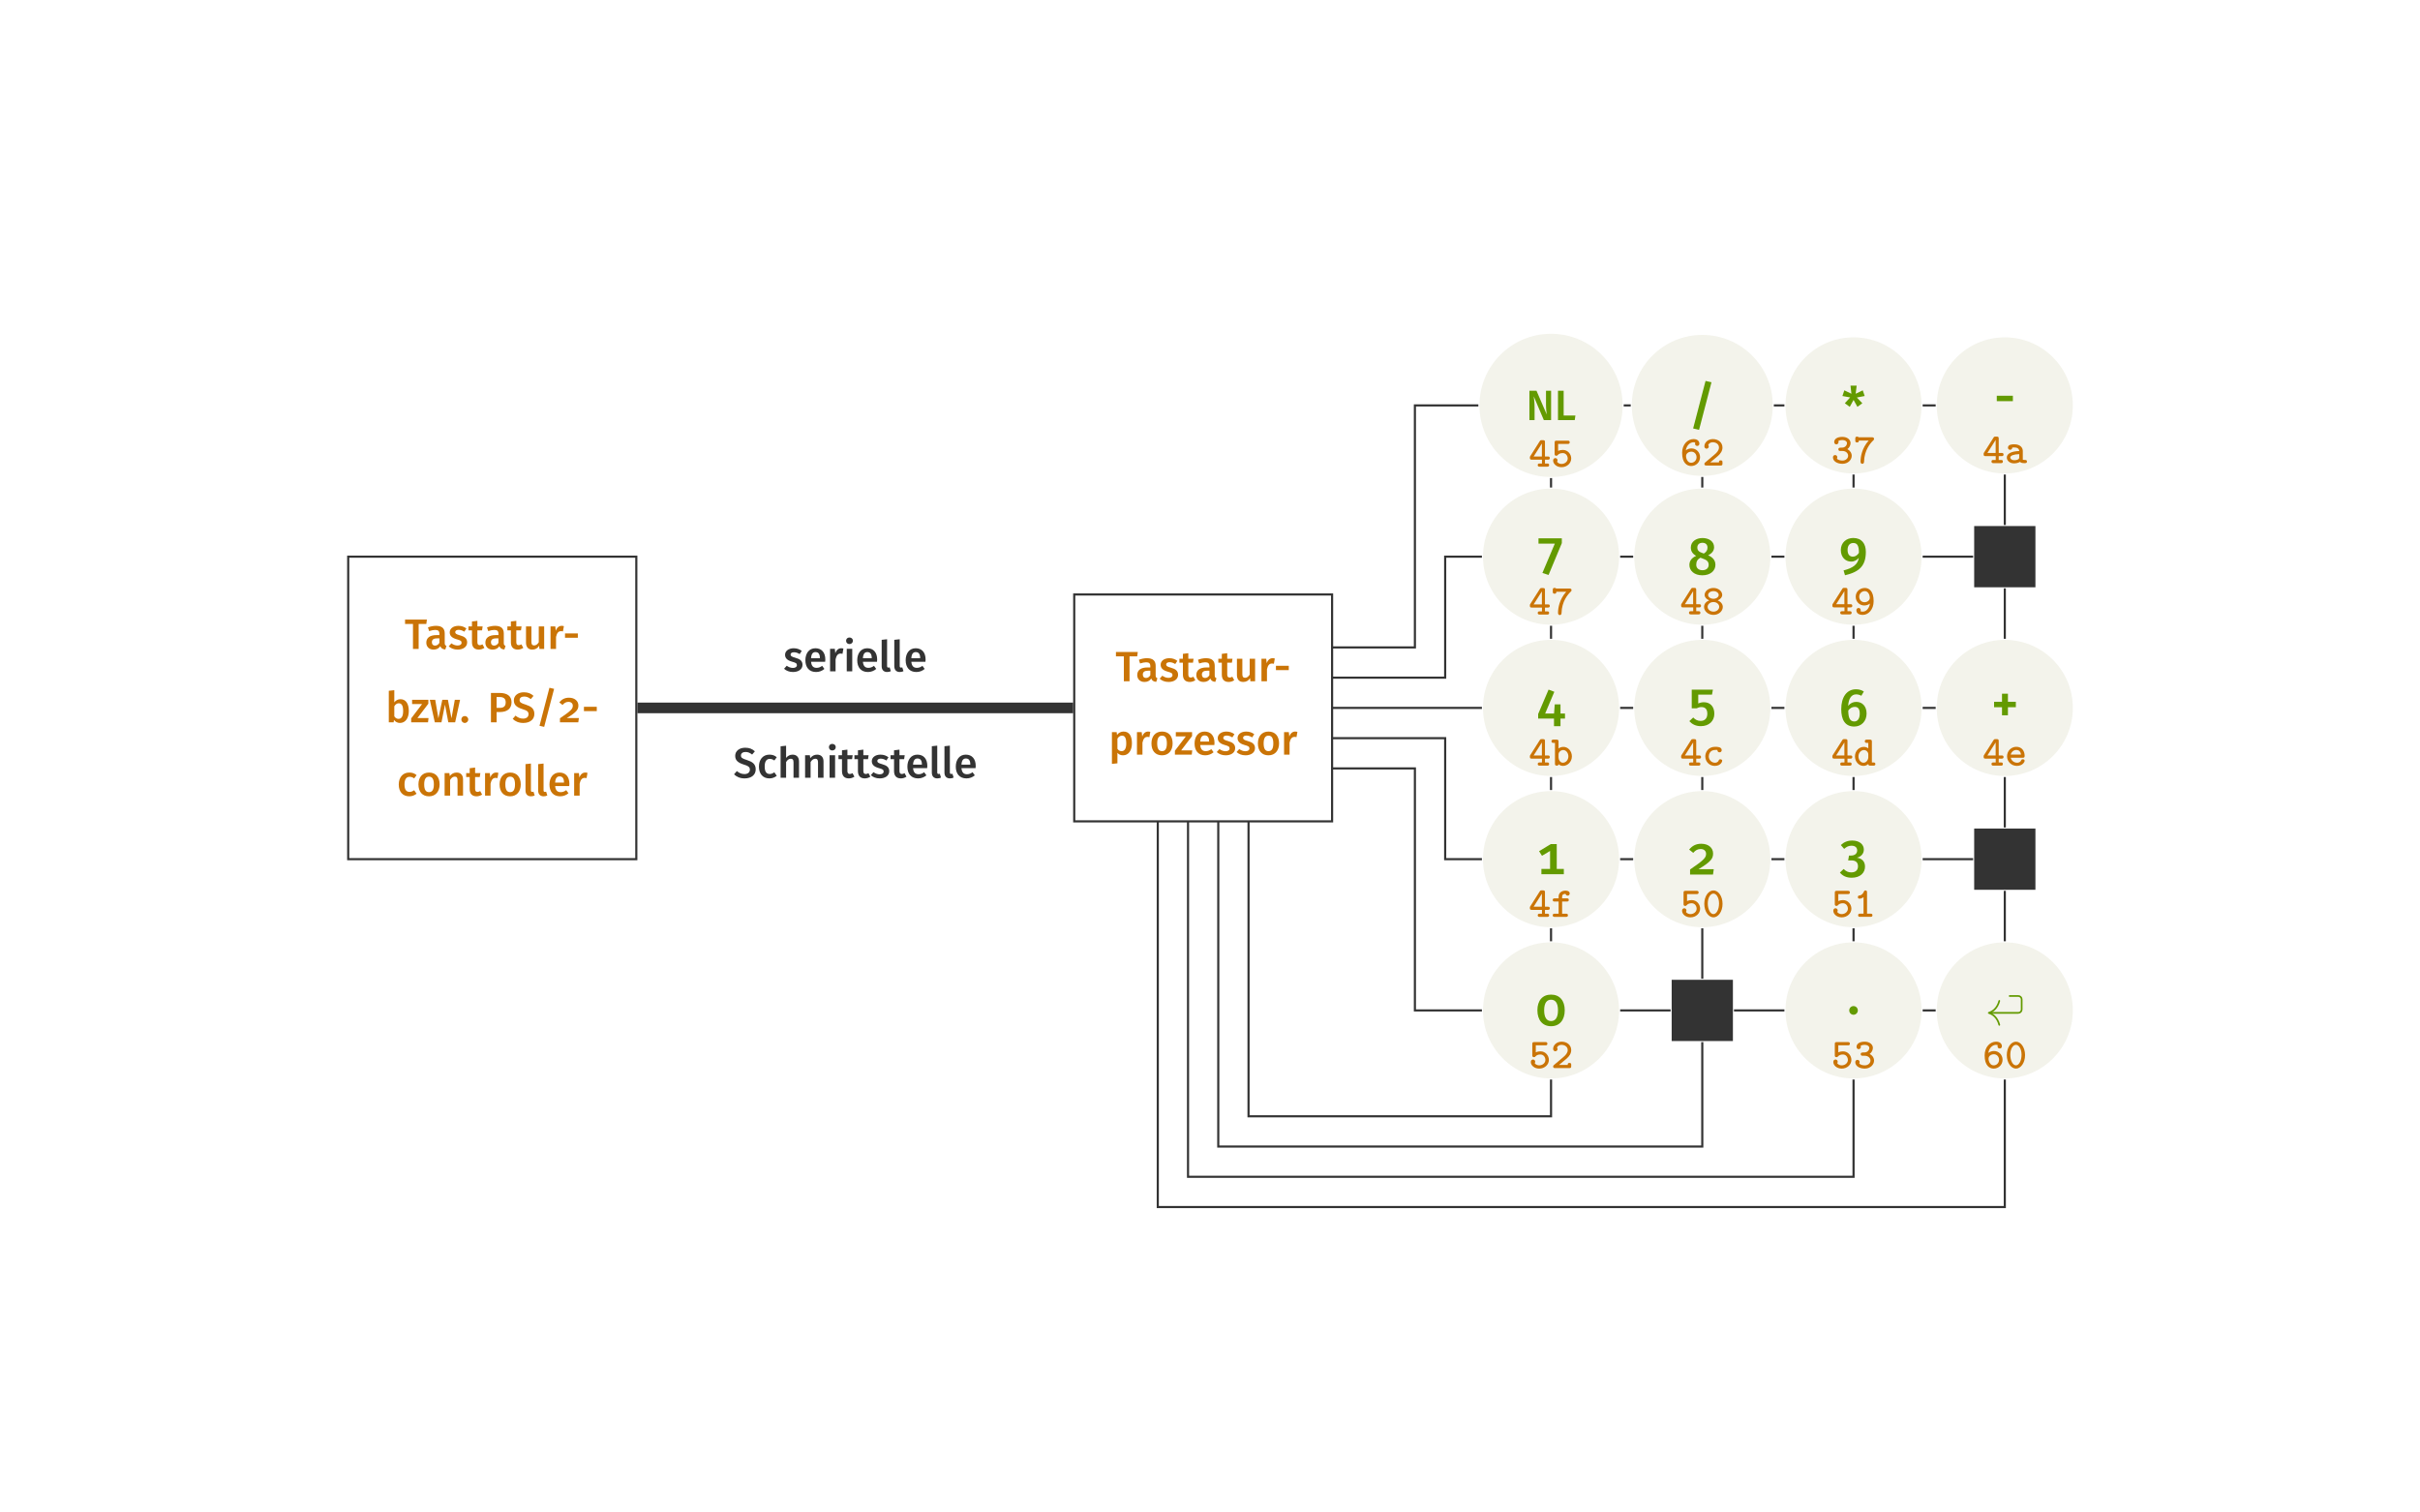 <?xml version="1.0" encoding="UTF-8"?>
<svg xmlns="http://www.w3.org/2000/svg" xmlns:xlink="http://www.w3.org/1999/xlink" width="453.54" height="283.46" viewBox="0 0 453.54 283.46">
<rect x="0" y="0" width="453.54" height="283.46" fill="#808080" stroke="none"/>
<defs>
<g>
<g id="glyph-0-0">
<path d="M 4.703 -5.5 L 3.75 -5.5 L 3.75 -2.922 C 3.75 -2.141 3.844 -1.344 3.891 -1.047 L 1.969 -5.5 L 0.641 -5.5 L 0.641 0 L 1.609 0 L 1.609 -2.25 C 1.609 -3.266 1.516 -3.969 1.453 -4.453 L 3.344 0 L 4.703 0 Z M 4.703 -5.5 "/>
</g>
<g id="glyph-0-1">
<path d="M 1.703 -5.5 L 0.641 -5.5 L 0.641 0 L 3.781 0 L 3.906 -0.859 L 1.703 -0.859 Z M 1.703 -5.5 "/>
</g>
<g id="glyph-0-2">
<path d="M 4.188 -5.5 L 0.094 -5.5 L 0.094 -4.672 L 1.578 -4.672 L 1.578 0 L 2.641 0 L 2.641 -4.672 L 4.078 -4.672 Z M 4.188 -5.5 "/>
</g>
<g id="glyph-0-3">
<path d="M 3.703 -1.109 L 3.703 -2.891 C 3.703 -3.812 3.219 -4.328 2.078 -4.328 C 1.609 -4.328 1.078 -4.234 0.562 -4.031 L 0.781 -3.344 C 1.219 -3.484 1.625 -3.562 1.906 -3.562 C 2.453 -3.562 2.703 -3.375 2.703 -2.828 L 2.703 -2.594 L 2.172 -2.594 C 0.938 -2.594 0.25 -2.094 0.25 -1.172 C 0.25 -0.422 0.766 0.125 1.609 0.125 C 2.125 0.125 2.578 -0.062 2.875 -0.516 C 3.031 -0.094 3.344 0.062 3.812 0.109 L 4.031 -0.578 C 3.812 -0.656 3.703 -0.766 3.703 -1.109 Z M 1.891 -0.625 C 1.5 -0.625 1.297 -0.859 1.297 -1.266 C 1.297 -1.75 1.625 -1.984 2.281 -1.984 L 2.703 -1.984 L 2.703 -1.141 C 2.516 -0.812 2.234 -0.625 1.891 -0.625 Z M 1.891 -0.625 "/>
</g>
<g id="glyph-0-4">
<path d="M 1.938 -4.328 C 0.969 -4.328 0.312 -3.812 0.312 -3.109 C 0.312 -2.484 0.703 -2.078 1.562 -1.828 C 2.359 -1.609 2.531 -1.5 2.531 -1.141 C 2.531 -0.828 2.234 -0.641 1.781 -0.641 C 1.344 -0.641 0.953 -0.812 0.625 -1.047 L 0.125 -0.484 C 0.516 -0.125 1.078 0.125 1.797 0.125 C 2.766 0.125 3.578 -0.344 3.578 -1.219 C 3.578 -1.969 3.094 -2.312 2.234 -2.547 C 1.516 -2.75 1.344 -2.875 1.344 -3.156 C 1.344 -3.406 1.578 -3.578 1.984 -3.578 C 2.359 -3.578 2.688 -3.453 3.047 -3.234 L 3.438 -3.828 C 3.047 -4.141 2.547 -4.328 1.938 -4.328 Z M 1.938 -4.328 "/>
</g>
<g id="glyph-0-5">
<path d="M 2.672 -0.859 C 2.484 -0.75 2.328 -0.703 2.172 -0.703 C 1.859 -0.703 1.719 -0.875 1.719 -1.281 L 1.719 -3.484 L 2.594 -3.484 L 2.703 -4.219 L 1.719 -4.219 L 1.719 -5.266 L 0.703 -5.141 L 0.703 -4.219 L 0.047 -4.219 L 0.047 -3.484 L 0.703 -3.484 L 0.703 -1.266 C 0.703 -0.359 1.141 0.109 1.969 0.125 C 2.344 0.125 2.719 0.016 3.031 -0.203 Z M 2.672 -0.859 "/>
</g>
<g id="glyph-0-6">
<path d="M 3.953 -4.219 L 2.938 -4.219 L 2.938 -1.25 C 2.719 -0.891 2.438 -0.656 2.078 -0.656 C 1.734 -0.656 1.562 -0.828 1.562 -1.312 L 1.562 -4.219 L 0.547 -4.219 L 0.547 -1.188 C 0.547 -0.375 0.953 0.125 1.719 0.125 C 2.297 0.125 2.703 -0.109 3.016 -0.594 L 3.062 0 L 3.953 0 Z M 3.953 -4.219 "/>
</g>
<g id="glyph-0-7">
<path d="M 2.672 -4.328 C 2.188 -4.328 1.781 -4 1.578 -3.391 L 1.484 -4.219 L 0.594 -4.219 L 0.594 0 L 1.625 0 L 1.625 -2.25 C 1.781 -2.953 2.047 -3.328 2.547 -3.328 C 2.703 -3.328 2.797 -3.312 2.922 -3.281 L 3.094 -4.266 C 2.969 -4.312 2.828 -4.328 2.672 -4.328 Z M 2.672 -4.328 "/>
</g>
<g id="glyph-0-8">
<path d="M 0.422 -2.094 L 2.828 -2.094 L 2.828 -2.906 L 0.422 -2.906 Z M 0.422 -2.094 "/>
</g>
<g id="glyph-0-9">
<path d="M 2.781 -4.328 C 2.328 -4.328 1.875 -4.141 1.547 -3.703 L 1.484 -4.219 L 0.594 -4.219 L 0.594 1.734 L 1.625 1.625 L 1.625 -0.344 C 1.875 -0.031 2.25 0.125 2.672 0.125 C 3.75 0.125 4.344 -0.828 4.344 -2.125 C 4.344 -3.469 3.875 -4.328 2.781 -4.328 Z M 2.391 -0.656 C 2.078 -0.656 1.812 -0.812 1.625 -1.094 L 1.625 -3 C 1.812 -3.328 2.125 -3.562 2.484 -3.562 C 2.984 -3.562 3.281 -3.172 3.281 -2.109 C 3.281 -1.094 2.953 -0.656 2.391 -0.656 Z M 2.391 -0.656 "/>
</g>
<g id="glyph-0-10">
<path d="M 2.328 -4.328 C 1.078 -4.328 0.344 -3.438 0.344 -2.109 C 0.344 -0.719 1.078 0.125 2.328 0.125 C 3.562 0.125 4.312 -0.781 4.312 -2.109 C 4.312 -3.484 3.578 -4.328 2.328 -4.328 Z M 2.328 -3.562 C 2.922 -3.562 3.234 -3.109 3.234 -2.109 C 3.234 -1.109 2.922 -0.656 2.328 -0.656 C 1.734 -0.656 1.422 -1.094 1.422 -2.109 C 1.422 -3.109 1.734 -3.562 2.328 -3.562 Z M 2.328 -3.562 "/>
</g>
<g id="glyph-0-11">
<path d="M 3.359 -4.219 L 0.312 -4.219 L 0.312 -3.422 L 2.188 -3.422 L 0.141 -0.734 L 0.141 0 L 3.297 0 L 3.391 -0.797 L 1.312 -0.797 L 3.359 -3.484 Z M 3.359 -4.219 "/>
</g>
<g id="glyph-0-12">
<path d="M 4.078 -2.203 C 4.078 -3.531 3.391 -4.328 2.219 -4.328 C 1.016 -4.328 0.344 -3.359 0.344 -2.078 C 0.344 -0.75 1.047 0.125 2.344 0.125 C 2.984 0.125 3.5 -0.109 3.906 -0.453 L 3.484 -1.031 C 3.125 -0.766 2.812 -0.656 2.438 -0.656 C 1.875 -0.656 1.484 -0.938 1.406 -1.797 L 4.047 -1.797 C 4.062 -1.906 4.078 -2.078 4.078 -2.203 Z M 3.062 -2.453 L 1.406 -2.453 C 1.453 -3.297 1.766 -3.609 2.234 -3.609 C 2.812 -3.609 3.062 -3.203 3.062 -2.5 Z M 3.062 -2.453 "/>
</g>
<g id="glyph-0-13">
<path d="M 2.781 -4.328 C 2.297 -4.328 1.891 -4.109 1.625 -3.734 L 1.625 -6.016 L 0.594 -5.906 L 0.594 0 L 1.5 0 L 1.562 -0.438 C 1.828 -0.094 2.219 0.125 2.672 0.125 C 3.719 0.125 4.344 -0.797 4.344 -2.109 C 4.344 -3.516 3.766 -4.328 2.781 -4.328 Z M 2.406 -0.641 C 2.078 -0.641 1.797 -0.828 1.625 -1.125 L 1.625 -3 C 1.812 -3.328 2.094 -3.562 2.453 -3.562 C 2.938 -3.562 3.281 -3.234 3.281 -2.109 C 3.281 -1.047 2.922 -0.641 2.406 -0.641 Z M 2.406 -0.641 "/>
</g>
<g id="glyph-0-14">
<path d="M 5.766 -4.219 L 4.781 -4.219 L 4.156 -0.75 L 3.484 -4.219 L 2.438 -4.219 L 1.703 -0.75 L 1.109 -4.219 L 0.094 -4.219 L 1.031 0 L 2.281 0 L 2.938 -3.312 L 3.562 0 L 4.844 0 Z M 5.766 -4.219 "/>
</g>
<g id="glyph-0-15">
<path d="M 0.953 -1.172 C 0.594 -1.172 0.312 -0.891 0.312 -0.531 C 0.312 -0.172 0.594 0.125 0.953 0.125 C 1.312 0.125 1.609 -0.172 1.609 -0.531 C 1.609 -0.891 1.312 -1.172 0.953 -1.172 Z M 0.953 -1.172 "/>
</g>
<g id="glyph-0-16">
<path d="M 2.266 -5.5 L 0.641 -5.5 L 0.641 0 L 1.703 0 L 1.703 -1.922 L 2.344 -1.922 C 3.578 -1.922 4.5 -2.484 4.5 -3.75 C 4.5 -4.938 3.656 -5.5 2.266 -5.5 Z M 2.266 -2.703 L 1.703 -2.703 L 1.703 -4.734 L 2.266 -4.734 C 2.984 -4.734 3.406 -4.453 3.406 -3.75 C 3.406 -2.953 2.969 -2.703 2.266 -2.703 Z M 2.266 -2.703 "/>
</g>
<g id="glyph-0-17">
<path d="M 2.234 -5.625 C 1.141 -5.625 0.359 -5.016 0.359 -4.109 C 0.359 -3.266 0.859 -2.812 2.016 -2.453 C 2.875 -2.188 3.109 -1.969 3.109 -1.516 C 3.109 -0.984 2.688 -0.688 2.094 -0.688 C 1.516 -0.688 1.078 -0.906 0.672 -1.25 L 0.141 -0.641 C 0.594 -0.188 1.25 0.125 2.125 0.125 C 3.438 0.125 4.203 -0.578 4.203 -1.562 C 4.203 -2.609 3.531 -3 2.578 -3.312 C 1.656 -3.594 1.438 -3.766 1.438 -4.172 C 1.438 -4.594 1.797 -4.828 2.297 -4.828 C 2.75 -4.828 3.125 -4.672 3.531 -4.344 L 4.047 -4.953 C 3.562 -5.391 3.031 -5.625 2.234 -5.625 Z M 2.234 -5.625 "/>
</g>
<g id="glyph-0-18">
<path d="M 2.562 -6.469 L 0.703 0.656 L 1.578 0.859 L 3.438 -6.266 Z M 2.562 -6.469 "/>
</g>
<g id="glyph-0-19">
<path d="M 2.078 -4.609 C 1.297 -4.609 0.719 -4.297 0.266 -3.734 L 0.875 -3.25 C 1.234 -3.656 1.562 -3.828 1.984 -3.828 C 2.484 -3.828 2.797 -3.531 2.797 -3.109 C 2.797 -2.531 2.531 -2.203 0.391 -0.75 L 0.391 0 L 3.828 0 L 3.938 -0.797 L 1.672 -0.797 C 3.594 -1.938 3.844 -2.438 3.844 -3.156 C 3.844 -3.969 3.172 -4.609 2.078 -4.609 Z M 2.078 -4.609 "/>
</g>
<g id="glyph-0-20">
<path d="M 2.312 -4.328 C 1.094 -4.328 0.344 -3.422 0.344 -2.078 C 0.344 -0.719 1.094 0.125 2.312 0.125 C 2.859 0.125 3.297 -0.062 3.688 -0.359 L 3.234 -1.016 C 2.922 -0.812 2.688 -0.703 2.375 -0.703 C 1.797 -0.703 1.422 -1.062 1.422 -2.094 C 1.422 -3.094 1.781 -3.531 2.375 -3.531 C 2.688 -3.531 2.953 -3.438 3.234 -3.234 L 3.688 -3.844 C 3.281 -4.188 2.859 -4.328 2.312 -4.328 Z M 2.312 -4.328 "/>
</g>
<g id="glyph-0-21">
<path d="M 2.844 -4.328 C 2.312 -4.328 1.891 -4.094 1.562 -3.672 L 1.484 -4.219 L 0.594 -4.219 L 0.594 0 L 1.625 0 L 1.625 -2.938 C 1.859 -3.328 2.141 -3.562 2.5 -3.562 C 2.828 -3.562 3.016 -3.422 3.016 -2.891 L 3.016 0 L 4.047 0 L 4.047 -3.047 C 4.047 -3.859 3.609 -4.328 2.844 -4.328 Z M 2.844 -4.328 "/>
</g>
<g id="glyph-0-22">
<path d="M 1.578 0.125 C 1.844 0.125 2.094 0.062 2.266 -0.031 L 2.047 -0.734 C 1.969 -0.719 1.891 -0.703 1.812 -0.703 C 1.641 -0.703 1.562 -0.797 1.562 -1 L 1.562 -6.016 L 0.547 -5.906 L 0.547 -0.969 C 0.547 -0.266 0.938 0.125 1.578 0.125 Z M 1.578 0.125 "/>
</g>
<g id="glyph-0-23">
<path d="M 1.094 -6.344 C 0.719 -6.344 0.469 -6.078 0.469 -5.734 C 0.469 -5.391 0.719 -5.109 1.094 -5.109 C 1.484 -5.109 1.75 -5.391 1.75 -5.734 C 1.75 -6.078 1.484 -6.344 1.094 -6.344 Z M 1.625 -4.219 L 0.594 -4.219 L 0.594 0 L 1.625 0 Z M 1.625 -4.219 "/>
</g>
<g id="glyph-0-24">
<path d="M 2.844 -4.328 C 2.328 -4.328 1.938 -4.109 1.625 -3.719 L 1.625 -6 L 0.594 -5.891 L 0.594 0 L 1.625 0 L 1.625 -2.938 C 1.859 -3.328 2.141 -3.562 2.5 -3.562 C 2.812 -3.562 3.016 -3.422 3.016 -2.891 L 3.016 0 L 4.047 0 L 4.047 -3.047 C 4.047 -3.844 3.594 -4.328 2.844 -4.328 Z M 2.844 -4.328 "/>
</g>
<g id="glyph-1-0">
<path d="M 3.953 -1.609 C 3.953 -1.906 3.734 -1.906 3.578 -1.906 L 3.047 -1.906 L 3.047 -4.578 C 3.047 -4.891 2.984 -4.969 2.656 -4.969 L 2.453 -4.969 C 2.234 -4.969 2.188 -4.953 2.062 -4.766 L 0.297 -1.984 C 0.219 -1.875 0.219 -1.859 0.219 -1.688 C 0.219 -1.375 0.297 -1.312 0.594 -1.312 L 2.484 -1.312 L 2.484 -0.594 L 2.062 -0.594 C 1.906 -0.594 1.688 -0.594 1.688 -0.297 C 1.688 -0.016 1.922 0 2.062 0 L 3.453 0 C 3.609 0 3.828 -0.016 3.828 -0.297 C 3.828 -0.594 3.625 -0.594 3.453 -0.594 L 3.047 -0.594 L 3.047 -1.312 L 3.578 -1.312 C 3.734 -1.312 3.953 -1.328 3.953 -1.609 Z M 2.469 -1.906 L 0.922 -1.906 L 2.469 -4.344 Z M 2.469 -1.906 "/>
</g>
<g id="glyph-1-1">
<path d="M 3.781 -1.531 C 3.781 -2.344 3.156 -3.141 2.203 -3.141 C 1.953 -3.141 1.641 -3.094 1.328 -2.953 L 1.328 -4.266 L 3.141 -4.266 C 3.281 -4.266 3.5 -4.281 3.5 -4.562 C 3.5 -4.859 3.297 -4.875 3.141 -4.875 L 1.047 -4.875 C 0.734 -4.875 0.672 -4.797 0.672 -4.484 L 0.672 -2.422 C 0.672 -2.25 0.688 -2.047 0.984 -2.047 C 1.156 -2.047 1.188 -2.094 1.266 -2.188 C 1.469 -2.422 1.766 -2.547 2.203 -2.547 C 2.797 -2.547 3.125 -2.016 3.125 -1.531 C 3.125 -0.953 2.594 -0.516 1.969 -0.516 C 1.781 -0.516 1.344 -0.562 1.125 -0.938 C 1.156 -0.984 1.219 -1.047 1.219 -1.188 C 1.219 -1.453 1 -1.609 0.812 -1.609 C 0.672 -1.609 0.391 -1.516 0.391 -1.156 C 0.391 -0.5 1.062 0.094 1.969 0.094 C 2.984 0.094 3.781 -0.641 3.781 -1.531 Z M 3.781 -1.531 "/>
</g>
<g id="glyph-1-2">
<path d="M 3.766 -1.562 C 3.766 -2.484 3.062 -3.203 2.172 -3.203 C 1.797 -3.203 1.422 -3.094 1.094 -2.844 C 1.25 -3.797 1.906 -4.359 2.547 -4.359 C 2.703 -4.359 2.828 -4.312 2.875 -4.281 C 2.844 -4.234 2.828 -4.188 2.828 -4.078 C 2.828 -3.844 2.984 -3.672 3.234 -3.672 C 3.453 -3.672 3.641 -3.812 3.641 -4.094 C 3.641 -4.5 3.344 -4.953 2.547 -4.953 C 1.469 -4.953 0.406 -4 0.406 -2.375 C 0.406 -0.484 1.312 0.094 2.109 0.094 C 2.984 0.094 3.766 -0.594 3.766 -1.562 Z M 3.109 -1.562 C 3.109 -0.938 2.625 -0.516 2.109 -0.516 C 1.625 -0.516 1.344 -0.875 1.203 -1.328 C 1.141 -1.5 1.141 -1.703 1.141 -1.781 C 1.141 -2.234 1.578 -2.594 2.141 -2.594 C 2.719 -2.594 3.109 -2.109 3.109 -1.562 Z M 3.109 -1.562 "/>
</g>
<g id="glyph-1-3">
<path d="M 3.781 -0.375 L 3.781 -0.578 C 3.781 -0.766 3.781 -0.969 3.453 -0.969 C 3.156 -0.969 3.125 -0.828 3.125 -0.594 L 1.5 -0.594 C 1.953 -0.984 2.609 -1.5 2.922 -1.781 C 3.422 -2.219 3.781 -2.734 3.781 -3.375 C 3.781 -4.344 2.969 -4.953 1.984 -4.953 C 1.031 -4.953 0.391 -4.281 0.391 -3.594 C 0.391 -3.266 0.656 -3.156 0.812 -3.156 C 1 -3.156 1.219 -3.312 1.219 -3.562 C 1.219 -3.672 1.172 -3.766 1.109 -3.844 C 1.234 -4.156 1.562 -4.359 1.938 -4.359 C 2.547 -4.359 3.125 -4.031 3.125 -3.375 C 3.125 -2.859 2.75 -2.422 2.25 -2.016 L 0.531 -0.562 C 0.453 -0.484 0.391 -0.438 0.391 -0.297 C 0.391 -0.016 0.625 0 0.766 0 L 3.406 0 C 3.719 0 3.781 -0.078 3.781 -0.375 Z M 3.781 -0.375 "/>
</g>
<g id="glyph-1-4">
<path d="M 3.844 -1.406 C 3.844 -1.953 3.5 -2.406 3.031 -2.656 C 3.422 -2.953 3.625 -3.391 3.625 -3.797 C 3.625 -4.406 3.031 -4.953 2.094 -4.953 C 1.109 -4.953 0.562 -4.547 0.562 -3.984 C 0.562 -3.688 0.781 -3.547 0.969 -3.547 C 1.156 -3.547 1.375 -3.719 1.375 -3.969 C 1.375 -4.062 1.344 -4.125 1.328 -4.172 C 1.562 -4.359 2.047 -4.359 2.109 -4.359 C 2.594 -4.359 2.953 -4.109 2.953 -3.797 C 2.953 -3.562 2.859 -3.328 2.656 -3.156 C 2.422 -2.969 2.234 -2.938 1.969 -2.938 C 1.469 -2.938 1.344 -2.875 1.344 -2.625 C 1.344 -2.328 1.562 -2.312 1.719 -2.312 L 2.078 -2.312 C 2.812 -2.312 3.172 -1.844 3.172 -1.406 C 3.172 -0.969 2.766 -0.516 2.109 -0.516 C 1.812 -0.516 1.281 -0.578 1.062 -0.891 C 1.109 -0.938 1.141 -1.016 1.141 -1.141 C 1.141 -1.359 0.969 -1.547 0.734 -1.547 C 0.531 -1.547 0.328 -1.406 0.328 -1.109 C 0.328 -0.391 1.109 0.094 2.109 0.094 C 3.156 0.094 3.844 -0.656 3.844 -1.406 Z M 3.844 -1.406 "/>
</g>
<g id="glyph-1-5">
<path d="M 3.844 -4.562 C 3.844 -4.859 3.625 -4.875 3.469 -4.875 L 0.953 -4.875 C 0.875 -4.984 0.734 -5 0.656 -5 C 0.344 -5 0.328 -4.797 0.328 -4.609 L 0.328 -4.281 C 0.328 -4.109 0.344 -3.906 0.656 -3.906 C 0.953 -3.906 0.984 -4.047 1 -4.266 L 2.844 -4.266 C 1.562 -2.859 1.312 -1.188 1.312 -0.344 C 1.312 -0.219 1.328 0.094 1.641 0.094 C 1.812 0.094 1.969 -0.016 1.969 -0.281 C 2.016 -2.469 3.172 -3.797 3.656 -4.25 C 3.828 -4.422 3.844 -4.438 3.844 -4.562 Z M 3.844 -4.562 "/>
</g>
<g id="glyph-1-6">
<path d="M 4.156 -0.297 C 4.156 -0.594 3.922 -0.594 3.781 -0.594 C 3.547 -0.594 3.438 -0.625 3.375 -0.641 L 3.375 -2.281 C 3.375 -2.859 2.938 -3.531 1.781 -3.531 C 1.422 -3.531 0.594 -3.516 0.594 -2.906 C 0.594 -2.641 0.781 -2.5 1 -2.5 C 1.125 -2.5 1.391 -2.578 1.406 -2.922 C 1.406 -2.922 1.656 -2.938 1.781 -2.938 C 2.312 -2.938 2.688 -2.734 2.703 -2.266 C 1.328 -2.234 0.375 -1.812 0.375 -1.062 C 0.375 -0.5 0.891 0.047 1.734 0.047 C 2.016 0.047 2.484 -0.016 2.844 -0.234 C 3.047 -0.016 3.406 0 3.703 0 C 3.953 0 4.156 -0.016 4.156 -0.297 Z M 2.703 -1.094 C 2.703 -0.953 2.703 -0.797 2.438 -0.672 C 2.172 -0.547 1.828 -0.547 1.766 -0.547 C 1.328 -0.547 1.031 -0.781 1.031 -1.062 C 1.031 -1.406 1.672 -1.656 2.703 -1.688 Z M 2.703 -1.094 "/>
</g>
<g id="glyph-1-7">
<path d="M 3.844 -1.406 C 3.844 -1.969 3.406 -2.422 2.891 -2.625 C 3.438 -2.859 3.734 -3.234 3.734 -3.656 C 3.734 -4.312 3.047 -4.953 2.094 -4.953 C 1.109 -4.953 0.438 -4.297 0.438 -3.656 C 0.438 -3.234 0.75 -2.844 1.297 -2.625 C 0.75 -2.422 0.328 -1.969 0.328 -1.406 C 0.328 -0.625 1.078 0.094 2.094 0.094 C 3.109 0.094 3.844 -0.625 3.844 -1.406 Z M 3.078 -3.641 C 3.078 -3.234 2.609 -2.922 2.094 -2.922 C 1.562 -2.922 1.094 -3.234 1.094 -3.641 C 1.094 -4.016 1.516 -4.359 2.094 -4.359 C 2.656 -4.359 3.078 -4.016 3.078 -3.641 Z M 3.172 -1.422 C 3.172 -0.922 2.688 -0.516 2.094 -0.516 C 1.484 -0.516 1 -0.922 1 -1.422 C 1 -1.859 1.422 -2.312 2.094 -2.312 C 2.75 -2.312 3.172 -1.859 3.172 -1.422 Z M 3.172 -1.422 "/>
</g>
<g id="glyph-1-8">
<path d="M 3.766 -2.484 C 3.766 -4.422 2.875 -4.953 2.109 -4.953 C 1.219 -4.953 0.406 -4.281 0.406 -3.312 C 0.406 -2.391 1.109 -1.672 2 -1.672 C 2.375 -1.672 2.75 -1.781 3.078 -2.031 C 2.953 -1.172 2.406 -0.516 1.734 -0.516 C 1.672 -0.516 1.453 -0.516 1.312 -0.594 C 1.328 -0.641 1.344 -0.703 1.344 -0.797 C 1.344 -1.016 1.188 -1.203 0.953 -1.203 C 0.719 -1.203 0.531 -1.047 0.531 -0.766 C 0.531 -0.516 0.672 0.094 1.734 0.094 C 2.781 0.094 3.766 -0.906 3.766 -2.484 Z M 3.047 -3.078 C 3.047 -2.688 2.641 -2.281 2.047 -2.281 C 1.453 -2.281 1.062 -2.766 1.062 -3.312 C 1.062 -3.938 1.578 -4.359 2.109 -4.359 C 2.766 -4.359 3.047 -3.625 3.047 -3.078 Z M 3.047 -3.078 "/>
</g>
<g id="glyph-1-9">
<path d="M 3.906 -1.734 C 3.906 -2.734 3.172 -3.516 2.328 -3.516 C 1.984 -3.516 1.672 -3.406 1.406 -3.219 L 1.406 -4.484 C 1.406 -4.766 1.344 -4.875 1.031 -4.875 L 0.469 -4.875 C 0.312 -4.875 0.078 -4.859 0.078 -4.562 C 0.078 -4.281 0.312 -4.266 0.453 -4.266 L 0.734 -4.266 L 0.734 -0.375 C 0.734 -0.188 0.75 0 1.078 0 C 1.328 0 1.391 -0.109 1.391 -0.266 C 1.703 -0.016 2.016 0.047 2.234 0.047 C 3.109 0.047 3.906 -0.719 3.906 -1.734 Z M 3.25 -1.734 C 3.25 -1.031 2.734 -0.547 2.219 -0.547 C 1.656 -0.547 1.406 -1.188 1.406 -1.547 L 1.406 -2.109 C 1.406 -2.547 1.828 -2.922 2.281 -2.922 C 2.828 -2.922 3.25 -2.375 3.25 -1.734 Z M 3.25 -1.734 "/>
</g>
<g id="glyph-1-10">
<path d="M 3.734 -0.906 C 3.734 -1.172 3.453 -1.188 3.406 -1.188 C 3.25 -1.188 3.156 -1.172 3.078 -0.984 C 3.047 -0.891 2.891 -0.547 2.375 -0.547 C 1.75 -0.547 1.219 -1.062 1.219 -1.734 C 1.219 -2.094 1.422 -2.938 2.422 -2.938 L 2.828 -2.938 C 2.844 -2.609 3.016 -2.5 3.234 -2.5 C 3.453 -2.5 3.641 -2.641 3.641 -2.906 C 3.641 -3.516 2.797 -3.531 2.422 -3.531 C 1.047 -3.531 0.562 -2.453 0.562 -1.734 C 0.562 -0.766 1.312 0.047 2.328 0.047 C 3.469 0.047 3.734 -0.766 3.734 -0.906 Z M 3.734 -0.906 "/>
</g>
<g id="glyph-1-11">
<path d="M 4.094 -0.297 C 4.094 -0.594 3.859 -0.594 3.719 -0.594 L 3.438 -0.594 L 3.438 -4.484 C 3.438 -4.766 3.375 -4.875 3.062 -4.875 L 2.5 -4.875 C 2.344 -4.875 2.109 -4.859 2.109 -4.562 C 2.109 -4.281 2.344 -4.266 2.484 -4.266 L 2.766 -4.266 L 2.766 -3.234 C 2.531 -3.422 2.234 -3.516 1.922 -3.516 C 1.047 -3.516 0.266 -2.75 0.266 -1.734 C 0.266 -0.734 1 0.047 1.859 0.047 C 2.25 0.047 2.547 -0.109 2.766 -0.312 C 2.781 -0.094 2.844 0 3.141 0 L 3.719 0 C 3.859 0 4.094 -0.016 4.094 -0.297 Z M 2.766 -1.562 C 2.766 -1.156 2.438 -0.547 1.875 -0.547 C 1.359 -0.547 0.922 -1.078 0.922 -1.734 C 0.922 -2.438 1.438 -2.922 1.953 -2.922 C 2.422 -2.922 2.766 -2.516 2.766 -2.125 Z M 2.766 -1.562 "/>
</g>
<g id="glyph-1-12">
<path d="M 3.719 -0.906 C 3.719 -1.172 3.438 -1.188 3.391 -1.188 C 3.219 -1.188 3.141 -1.156 3.062 -0.984 C 2.906 -0.609 2.516 -0.547 2.312 -0.547 C 1.781 -0.547 1.25 -0.891 1.109 -1.484 L 3.344 -1.484 C 3.547 -1.484 3.719 -1.484 3.719 -1.828 C 3.719 -2.75 3.203 -3.531 2.156 -3.531 C 1.188 -3.531 0.422 -2.734 0.422 -1.75 C 0.422 -0.766 1.234 0.047 2.266 0.047 C 3.344 0.047 3.719 -0.703 3.719 -0.906 Z M 3.031 -2.078 L 1.109 -2.078 C 1.25 -2.578 1.656 -2.938 2.156 -2.938 C 2.516 -2.938 2.953 -2.766 3.031 -2.078 Z M 3.031 -2.078 "/>
</g>
<g id="glyph-1-13">
<path d="M 3.5 -4.391 C 3.5 -4.906 2.844 -4.922 2.688 -4.922 C 2.047 -4.922 1.422 -4.531 1.422 -3.812 L 1.422 -3.469 L 0.703 -3.469 C 0.547 -3.469 0.312 -3.453 0.312 -3.172 C 0.312 -2.891 0.547 -2.875 0.688 -2.875 L 1.422 -2.875 L 1.422 -0.594 L 0.688 -0.594 C 0.547 -0.594 0.312 -0.594 0.312 -0.297 C 0.312 -0.016 0.547 0 0.688 0 L 2.797 0 C 2.938 0 3.172 -0.016 3.172 -0.297 C 3.172 -0.594 2.938 -0.594 2.797 -0.594 L 2.078 -0.594 L 2.078 -2.875 L 2.969 -2.875 C 3.094 -2.875 3.328 -2.891 3.328 -3.172 C 3.328 -3.469 3.109 -3.469 2.969 -3.469 L 2.078 -3.469 L 2.078 -3.781 C 2.078 -4.281 2.484 -4.312 2.719 -4.312 C 2.75 -4.203 2.859 -3.984 3.109 -3.984 C 3.297 -3.984 3.5 -4.125 3.5 -4.391 Z M 3.5 -4.391 "/>
</g>
<g id="glyph-1-14">
<path d="M 3.797 -2.438 C 3.797 -3.922 2.969 -4.953 2.094 -4.953 C 1.188 -4.953 0.375 -3.891 0.375 -2.438 C 0.375 -0.953 1.219 0.094 2.094 0.094 C 2.984 0.094 3.797 -0.969 3.797 -2.438 Z M 3.141 -2.516 C 3.141 -1.406 2.672 -0.516 2.094 -0.516 C 1.5 -0.516 1.031 -1.406 1.031 -2.516 C 1.031 -3.609 1.531 -4.359 2.094 -4.359 C 2.625 -4.359 3.141 -3.609 3.141 -2.516 Z M 3.141 -2.516 "/>
</g>
<g id="glyph-1-15">
<path d="M 3.547 -0.297 C 3.547 -0.594 3.328 -0.594 3.172 -0.594 L 2.531 -0.594 L 2.531 -4.578 C 2.531 -4.719 2.516 -4.953 2.234 -4.953 C 2.062 -4.953 1.984 -4.844 1.938 -4.734 C 1.672 -4.109 1.297 -4.031 1.156 -4.016 C 1 -4 0.812 -3.969 0.812 -3.703 C 0.812 -3.453 0.984 -3.406 1.125 -3.406 C 1.266 -3.406 1.547 -3.453 1.875 -3.688 L 1.875 -0.594 L 1.234 -0.594 C 1.078 -0.594 0.859 -0.594 0.859 -0.297 C 0.859 -0.016 1.078 0 1.234 0 L 3.172 0 C 3.328 0 3.547 -0.016 3.547 -0.297 Z M 3.547 -0.297 "/>
</g>
<g id="glyph-2-0">
<path d="M 3.203 -8.094 L 0.875 0.812 L 1.984 1.078 L 4.312 -7.844 Z M 3.203 -8.094 "/>
</g>
<g id="glyph-2-1">
<path d="M 4.297 -5.453 L 3.938 -6.516 L 2.609 -5.875 L 2.797 -7.391 L 1.641 -7.391 L 1.812 -5.875 L 0.484 -6.516 L 0.125 -5.453 L 1.578 -5.188 L 0.578 -4.094 L 1.5 -3.422 L 2.219 -4.719 L 2.938 -3.422 L 3.859 -4.094 L 2.828 -5.172 Z M 4.297 -5.453 "/>
</g>
<g id="glyph-2-2">
<path d="M 0.516 -2.609 L 3.531 -2.609 L 3.531 -3.625 L 0.516 -3.625 Z M 0.516 -2.609 "/>
</g>
<g id="glyph-2-3">
<path d="M 4.812 -5.641 L 0.438 -5.641 L 0.438 -4.656 L 3.5 -4.656 L 1.172 0.844 L 2.328 1.219 L 4.812 -4.75 Z M 4.812 -5.641 "/>
</g>
<g id="glyph-2-4">
<path d="M 3.891 -3.594 C 4.641 -3.984 5 -4.469 5 -5.109 C 5 -6.219 4 -6.828 2.828 -6.828 C 1.625 -6.828 0.641 -6.156 0.641 -5.047 C 0.641 -4.406 0.938 -3.875 1.641 -3.484 C 0.875 -3.141 0.375 -2.609 0.375 -1.781 C 0.375 -0.703 1.281 0.156 2.797 0.156 C 4.312 0.156 5.25 -0.703 5.25 -1.797 C 5.25 -2.609 4.812 -3.188 3.891 -3.594 Z M 2.828 -5.938 C 3.422 -5.938 3.766 -5.578 3.766 -5.047 C 3.766 -4.562 3.578 -4.234 3.078 -3.922 L 2.906 -3.984 C 2.219 -4.203 1.859 -4.469 1.859 -5.047 C 1.859 -5.625 2.25 -5.938 2.828 -5.938 Z M 2.828 -0.797 C 2.109 -0.797 1.656 -1.188 1.656 -1.828 C 1.656 -2.438 1.906 -2.859 2.438 -3.141 L 2.75 -3.031 C 3.641 -2.719 3.984 -2.438 3.984 -1.797 C 3.984 -1.219 3.562 -0.797 2.828 -0.797 Z M 2.828 -0.797 "/>
</g>
<g id="glyph-2-5">
<path d="M 2.734 -5.766 C 1.453 -5.766 0.406 -4.906 0.406 -3.516 C 0.406 -2.172 1.266 -1.344 2.328 -1.344 C 2.984 -1.344 3.453 -1.656 3.781 -2.047 C 3.594 -0.812 2.672 -0.125 0.922 0.312 L 1.188 1.219 C 3.875 0.594 5.094 -0.547 5.094 -3.172 C 5.094 -4.719 4.297 -5.766 2.734 -5.766 Z M 2.656 -2.266 C 2.109 -2.266 1.672 -2.625 1.672 -3.531 C 1.672 -4.359 2.078 -4.828 2.75 -4.828 C 3.484 -4.828 3.812 -4.312 3.797 -2.984 C 3.516 -2.531 3.141 -2.266 2.656 -2.266 Z M 2.656 -2.266 "/>
</g>
<g id="glyph-2-6">
<path d="M 5.406 -1.281 L 4.562 -1.281 L 4.562 -3 L 3.484 -3 L 3.359 -1.281 L 1.688 -1.281 L 3.406 -5.359 L 2.328 -5.766 L 0.375 -1.188 L 0.375 -0.344 L 3.344 -0.344 L 3.344 1.094 L 4.562 1.094 L 4.562 -0.344 L 5.406 -0.344 Z M 5.406 -1.281 "/>
</g>
<g id="glyph-2-7">
<path d="M 4.781 -5.641 L 0.812 -5.641 L 0.812 -2.141 L 1.719 -2.141 C 2.031 -2.297 2.281 -2.375 2.625 -2.375 C 3.266 -2.375 3.734 -2.047 3.734 -1.125 C 3.734 -0.266 3.266 0.219 2.484 0.219 C 1.891 0.219 1.469 -0.016 1.094 -0.422 L 0.359 0.266 C 0.875 0.828 1.547 1.203 2.516 1.203 C 4.047 1.203 5.047 0.25 5.047 -1.125 C 5.047 -2.5 4.234 -3.281 3.094 -3.281 C 2.719 -3.281 2.375 -3.203 2.031 -3.047 L 2.031 -4.703 L 4.609 -4.703 Z M 4.781 -5.641 "/>
</g>
<g id="glyph-2-8">
<path d="M 3.312 -4.469 C 2.703 -4.469 2.203 -4.25 1.781 -3.719 C 1.859 -5.062 2.375 -5.875 3.266 -5.875 C 3.656 -5.875 3.953 -5.781 4.25 -5.609 L 4.719 -6.406 C 4.344 -6.656 3.875 -6.828 3.25 -6.828 C 1.5 -6.828 0.484 -5.344 0.484 -3.094 C 0.484 -1.172 1.172 0.156 2.922 0.156 C 4.281 0.156 5.234 -0.875 5.234 -2.281 C 5.234 -3.703 4.375 -4.469 3.312 -4.469 Z M 2.938 -0.797 C 2.141 -0.797 1.812 -1.422 1.797 -2.844 C 2.094 -3.266 2.5 -3.531 3.016 -3.531 C 3.578 -3.531 3.953 -3.219 3.953 -2.266 C 3.953 -1.391 3.594 -0.797 2.938 -0.797 Z M 2.938 -0.797 "/>
</g>
<g id="glyph-2-9">
<path d="M 3.375 -5.328 L 2.266 -5.328 L 2.266 -3.812 L 0.781 -3.812 L 0.781 -2.797 L 2.266 -2.797 L 2.266 -1.281 L 3.375 -1.281 L 3.375 -2.797 L 4.859 -2.797 L 4.859 -3.812 L 3.375 -3.812 Z M 3.375 -5.328 "/>
</g>
<g id="glyph-2-10">
<path d="M 3.859 -0.984 L 3.859 -5.641 L 2.734 -5.641 L 0.547 -4.312 L 1.094 -3.453 L 2.609 -4.359 L 2.609 -0.984 L 0.984 -0.984 L 0.984 0 L 5.188 0 L 5.188 -0.984 Z M 3.859 -0.984 "/>
</g>
<g id="glyph-2-11">
<path d="M 2.594 -5.766 C 1.609 -5.766 0.906 -5.391 0.328 -4.672 L 1.094 -4.062 C 1.531 -4.578 1.953 -4.781 2.5 -4.781 C 3.094 -4.781 3.5 -4.422 3.5 -3.891 C 3.5 -3.172 3.156 -2.75 0.5 -0.938 L 0.5 0 L 4.797 0 L 4.938 -1 L 2.078 -1 C 4.5 -2.438 4.812 -3.047 4.812 -3.953 C 4.812 -4.969 3.984 -5.766 2.594 -5.766 Z M 2.594 -5.766 "/>
</g>
<g id="glyph-2-12">
<path d="M 2.547 -5.766 C 1.688 -5.766 1 -5.484 0.406 -4.922 L 1.031 -4.203 C 1.469 -4.609 1.891 -4.797 2.406 -4.797 C 3.078 -4.797 3.469 -4.469 3.469 -3.922 C 3.469 -3.312 3.016 -2.953 2.328 -2.953 L 1.938 -2.953 L 1.781 -2.047 L 2.359 -2.047 C 3.156 -2.047 3.625 -1.703 3.625 -0.938 C 3.625 -0.219 3.156 0.203 2.375 0.203 C 1.797 0.203 1.391 0.016 0.938 -0.438 L 0.234 0.234 C 0.75 0.875 1.484 1.203 2.438 1.203 C 4.031 1.203 4.938 0.297 4.938 -0.875 C 4.938 -1.938 4.266 -2.438 3.406 -2.547 C 4.188 -2.734 4.719 -3.297 4.719 -4.078 C 4.719 -4.984 3.969 -5.766 2.547 -5.766 Z M 2.547 -5.766 "/>
</g>
<g id="glyph-2-13">
<path d="M 2.797 -5.766 C 1.172 -5.766 0.234 -4.641 0.234 -2.828 C 0.234 -1 1.203 0.156 2.797 0.156 C 4.391 0.156 5.359 -1 5.359 -2.828 C 5.359 -4.641 4.406 -5.766 2.797 -5.766 Z M 2.797 -4.812 C 3.516 -4.812 4.094 -4.312 4.094 -2.828 C 4.094 -1.328 3.516 -0.812 2.797 -0.812 C 2.078 -0.812 1.5 -1.328 1.5 -2.828 C 1.5 -4.312 2.078 -4.812 2.797 -4.812 Z M 2.797 -4.812 "/>
</g>
<g id="glyph-2-14">
<path d="M 1.188 -1.469 C 0.734 -1.469 0.391 -1.109 0.391 -0.656 C 0.391 -0.219 0.734 0.156 1.188 0.156 C 1.641 0.156 2 -0.219 2 -0.656 C 2 -1.109 1.641 -1.469 1.188 -1.469 Z M 1.188 -1.469 "/>
</g>
</g>
<clipPath id="clip-0">
<path clip-rule="nonzero" d="M 0 0 L 453.539 0 L 453.539 283.461 L 0 283.461 Z M 0 0 "/>
</clipPath>
</defs>
<g clip-path="url(#clip-0)">
<path fill-rule="nonzero" fill="rgb(100%, 100%, 100%)" fill-opacity="1" d="M 0 283.461 L 453.543 283.461 L 453.543 -0.004 L 0 -0.004 Z M 0 283.461 "/>
</g>
<path fill-rule="nonzero" fill="rgb(95%, 95%, 92%)" fill-opacity="1" d="M 304.105 75.98 C 304.105 68.566 298.098 62.559 290.684 62.559 C 283.273 62.559 277.266 68.566 277.266 75.98 C 277.266 83.391 283.273 89.398 290.684 89.398 C 298.098 89.398 304.105 83.391 304.105 75.98 Z M 304.105 75.98 "/>
<g fill="rgb(38.799%, 60.399%, 0%)" fill-opacity="1">
<use xlink:href="#glyph-0-0" x="285.991" y="78.733"/>
<use xlink:href="#glyph-0-1" x="291.347" y="78.733"/>
</g>
<g fill="rgb(79.199%, 45.499%, 2.399%)" fill-opacity="1">
<use xlink:href="#glyph-1-0" x="286.501" y="87.463"/>
<use xlink:href="#glyph-1-1" x="290.685" y="87.463"/>
</g>
<path fill-rule="nonzero" fill="rgb(95%, 95%, 92%)" fill-opacity="1" d="M 332.242 75.98 C 332.242 68.684 326.328 62.77 319.031 62.77 C 311.734 62.77 305.82 68.684 305.82 75.98 C 305.82 83.277 311.734 89.191 319.031 89.191 C 326.328 89.191 332.242 83.277 332.242 75.98 Z M 332.242 75.98 "/>
<g fill="rgb(38.799%, 60.399%, 0%)" fill-opacity="1">
<use xlink:href="#glyph-2-0" x="316.441" y="79.487"/>
</g>
<g fill="rgb(79.199%, 45.499%, 2.399%)" fill-opacity="1">
<use xlink:href="#glyph-1-2" x="314.847" y="87.245"/>
<use xlink:href="#glyph-1-3" x="319.031" y="87.245"/>
</g>
<path fill-rule="nonzero" fill="rgb(95%, 95%, 92%)" fill-opacity="1" d="M 360.133 75.98 C 360.133 68.934 354.422 63.223 347.379 63.223 C 340.332 63.223 334.621 68.934 334.621 75.98 C 334.621 83.023 340.332 88.734 347.379 88.734 C 354.422 88.734 360.133 83.023 360.133 75.98 Z M 360.133 75.98 "/>
<g fill="rgb(38.799%, 60.399%, 0%)" fill-opacity="1">
<use xlink:href="#glyph-2-1" x="345.167" y="79.671"/>
</g>
<g fill="rgb(79.199%, 45.499%, 2.399%)" fill-opacity="1">
<use xlink:href="#glyph-1-4" x="343.194" y="86.83"/>
<use xlink:href="#glyph-1-5" x="347.378" y="86.83"/>
</g>
<path fill-rule="nonzero" fill="rgb(95%, 95%, 92%)" fill-opacity="1" d="M 388.48 75.98 C 388.48 68.934 382.77 63.223 375.727 63.223 C 368.68 63.223 362.969 68.934 362.969 75.98 C 362.969 83.023 368.68 88.734 375.727 88.734 C 382.77 88.734 388.48 83.023 388.48 75.98 Z M 388.48 75.98 "/>
<g fill="rgb(38.799%, 60.399%, 0%)" fill-opacity="1">
<use xlink:href="#glyph-2-2" x="373.708" y="77.793"/>
</g>
<g fill="rgb(79.199%, 45.499%, 2.399%)" fill-opacity="1">
<use xlink:href="#glyph-1-0" x="371.541" y="86.798"/>
<use xlink:href="#glyph-1-6" x="375.725" y="86.798"/>
</g>
<path fill-rule="nonzero" fill="rgb(95%, 95%, 92%)" fill-opacity="1" d="M 303.441 104.328 C 303.441 97.281 297.73 91.57 290.684 91.57 C 283.641 91.57 277.93 97.281 277.93 104.328 C 277.93 111.371 283.641 117.082 290.684 117.082 C 297.73 117.082 303.441 111.371 303.441 104.328 Z M 303.441 104.328 "/>
<g fill="rgb(38.799%, 60.399%, 0%)" fill-opacity="1">
<use xlink:href="#glyph-2-3" x="287.895" y="106.538"/>
</g>
<g fill="rgb(79.199%, 45.499%, 2.399%)" fill-opacity="1">
<use xlink:href="#glyph-1-0" x="286.501" y="115.177"/>
<use xlink:href="#glyph-1-5" x="290.685" y="115.177"/>
</g>
<path fill-rule="nonzero" fill="rgb(95%, 95%, 92%)" fill-opacity="1" d="M 331.789 104.328 C 331.789 97.281 326.078 91.57 319.031 91.57 C 311.988 91.57 306.277 97.281 306.277 104.328 C 306.277 111.371 311.988 117.082 319.031 117.082 C 326.078 117.082 331.789 111.371 331.789 104.328 Z M 331.789 104.328 "/>
<g fill="rgb(38.799%, 60.399%, 0%)" fill-opacity="1">
<use xlink:href="#glyph-2-4" x="316.242" y="107.664"/>
</g>
<g fill="rgb(79.199%, 45.499%, 2.399%)" fill-opacity="1">
<use xlink:href="#glyph-1-0" x="314.847" y="115.145"/>
<use xlink:href="#glyph-1-7" x="319.031" y="115.145"/>
</g>
<path fill-rule="nonzero" fill="rgb(95%, 95%, 92%)" fill-opacity="1" d="M 360.133 104.328 C 360.133 97.281 354.422 91.57 347.379 91.57 C 340.332 91.57 334.621 97.281 334.621 104.328 C 334.621 111.371 340.332 117.082 347.379 117.082 C 354.422 117.082 360.133 111.371 360.133 104.328 Z M 360.133 104.328 "/>
<g fill="rgb(38.799%, 60.399%, 0%)" fill-opacity="1">
<use xlink:href="#glyph-2-5" x="344.589" y="106.593"/>
</g>
<g fill="rgb(79.199%, 45.499%, 2.399%)" fill-opacity="1">
<use xlink:href="#glyph-1-0" x="343.194" y="115.145"/>
<use xlink:href="#glyph-1-8" x="347.378" y="115.145"/>
</g>
<path fill-rule="nonzero" fill="rgb(95%, 95%, 92%)" fill-opacity="1" d="M 303.441 132.672 C 303.441 125.629 297.73 119.918 290.684 119.918 C 283.641 119.918 277.93 125.629 277.93 132.672 C 277.93 139.719 283.641 145.43 290.684 145.43 C 297.73 145.43 303.441 139.719 303.441 132.672 Z M 303.441 132.672 "/>
<g fill="rgb(38.799%, 60.399%, 0%)" fill-opacity="1">
<use xlink:href="#glyph-2-6" x="287.895" y="135.01"/>
</g>
<g fill="rgb(79.199%, 45.499%, 2.399%)" fill-opacity="1">
<use xlink:href="#glyph-1-0" x="286.501" y="143.492"/>
<use xlink:href="#glyph-1-9" x="290.685" y="143.492"/>
</g>
<path fill-rule="nonzero" fill="rgb(95%, 95%, 92%)" fill-opacity="1" d="M 331.789 132.672 C 331.789 125.629 326.078 119.918 319.031 119.918 C 311.988 119.918 306.277 125.629 306.277 132.672 C 306.277 139.719 311.988 145.43 319.031 145.43 C 326.078 145.43 331.789 139.719 331.789 132.672 Z M 331.789 132.672 "/>
<g fill="rgb(38.799%, 60.399%, 0%)" fill-opacity="1">
<use xlink:href="#glyph-2-7" x="316.242" y="134.89"/>
</g>
<g fill="rgb(79.199%, 45.499%, 2.399%)" fill-opacity="1">
<use xlink:href="#glyph-1-0" x="314.847" y="143.492"/>
<use xlink:href="#glyph-1-10" x="319.031" y="143.492"/>
</g>
<path fill-rule="nonzero" fill="rgb(95%, 95%, 92%)" fill-opacity="1" d="M 360.133 132.672 C 360.133 125.629 354.422 119.918 347.379 119.918 C 340.332 119.918 334.621 125.629 334.621 132.672 C 334.621 139.719 340.332 145.43 347.379 145.43 C 354.422 145.43 360.133 139.719 360.133 132.672 Z M 360.133 132.672 "/>
<g fill="rgb(38.799%, 60.399%, 0%)" fill-opacity="1">
<use xlink:href="#glyph-2-8" x="344.589" y="136.011"/>
</g>
<g fill="rgb(79.199%, 45.499%, 2.399%)" fill-opacity="1">
<use xlink:href="#glyph-1-0" x="343.194" y="143.492"/>
<use xlink:href="#glyph-1-11" x="347.378" y="143.492"/>
</g>
<path fill-rule="nonzero" fill="rgb(95%, 95%, 92%)" fill-opacity="1" d="M 388.48 132.672 C 388.48 125.629 382.77 119.918 375.727 119.918 C 368.68 119.918 362.969 125.629 362.969 132.672 C 362.969 139.719 368.68 145.43 375.727 145.43 C 382.77 145.43 388.48 139.719 388.48 132.672 Z M 388.48 132.672 "/>
<g fill="rgb(38.799%, 60.399%, 0%)" fill-opacity="1">
<use xlink:href="#glyph-2-9" x="372.936" y="135.338"/>
</g>
<g fill="rgb(79.199%, 45.499%, 2.399%)" fill-opacity="1">
<use xlink:href="#glyph-1-0" x="371.541" y="143.492"/>
<use xlink:href="#glyph-1-12" x="375.725" y="143.492"/>
</g>
<path fill-rule="nonzero" fill="rgb(95%, 95%, 92%)" fill-opacity="1" d="M 303.441 161.02 C 303.441 153.977 297.73 148.266 290.684 148.266 C 283.641 148.266 277.93 153.977 277.93 161.02 C 277.93 168.066 283.641 173.777 290.684 173.777 C 297.73 173.777 303.441 168.066 303.441 161.02 Z M 303.441 161.02 "/>
<g fill="rgb(38.799%, 60.399%, 0%)" fill-opacity="1">
<use xlink:href="#glyph-2-10" x="287.895" y="163.84"/>
</g>
<g fill="rgb(79.199%, 45.499%, 2.399%)" fill-opacity="1">
<use xlink:href="#glyph-1-0" x="286.501" y="171.838"/>
<use xlink:href="#glyph-1-13" x="290.685" y="171.838"/>
</g>
<path fill-rule="nonzero" fill="rgb(95%, 95%, 92%)" fill-opacity="1" d="M 331.789 161.02 C 331.789 153.977 326.078 148.266 319.031 148.266 C 311.988 148.266 306.277 153.977 306.277 161.02 C 306.277 168.066 311.988 173.777 319.031 173.777 C 326.078 173.777 331.789 168.066 331.789 161.02 Z M 331.789 161.02 "/>
<g fill="rgb(38.799%, 60.399%, 0%)" fill-opacity="1">
<use xlink:href="#glyph-2-11" x="316.242" y="163.899"/>
</g>
<g fill="rgb(79.199%, 45.499%, 2.399%)" fill-opacity="1">
<use xlink:href="#glyph-1-1" x="314.847" y="171.831"/>
<use xlink:href="#glyph-1-14" x="319.031" y="171.831"/>
</g>
<path fill-rule="nonzero" fill="rgb(95%, 95%, 92%)" fill-opacity="1" d="M 360.133 161.02 C 360.133 153.977 354.422 148.266 347.379 148.266 C 340.332 148.266 334.621 153.977 334.621 161.02 C 334.621 168.066 340.332 173.777 347.379 173.777 C 354.422 173.777 360.133 168.066 360.133 161.02 Z M 360.133 161.02 "/>
<g fill="rgb(38.799%, 60.399%, 0%)" fill-opacity="1">
<use xlink:href="#glyph-2-12" x="344.589" y="163.297"/>
</g>
<g fill="rgb(79.199%, 45.499%, 2.399%)" fill-opacity="1">
<use xlink:href="#glyph-1-1" x="343.194" y="171.831"/>
<use xlink:href="#glyph-1-15" x="347.378" y="171.831"/>
</g>
<path fill-rule="nonzero" fill="rgb(95%, 95%, 92%)" fill-opacity="1" d="M 303.441 189.367 C 303.441 182.32 297.73 176.609 290.684 176.609 C 283.641 176.609 277.93 182.32 277.93 189.367 C 277.93 196.41 283.641 202.121 290.684 202.121 C 297.73 202.121 303.441 196.41 303.441 189.367 Z M 303.441 189.367 "/>
<g fill="rgb(38.799%, 60.399%, 0%)" fill-opacity="1">
<use xlink:href="#glyph-2-13" x="287.895" y="192.172"/>
</g>
<g fill="rgb(79.199%, 45.499%, 2.399%)" fill-opacity="1">
<use xlink:href="#glyph-1-1" x="286.501" y="200.177"/>
<use xlink:href="#glyph-1-3" x="290.685" y="200.177"/>
</g>
<path fill-rule="nonzero" fill="rgb(95%, 95%, 92%)" fill-opacity="1" d="M 360.133 189.367 C 360.133 182.32 354.422 176.609 347.379 176.609 C 340.332 176.609 334.621 182.32 334.621 189.367 C 334.621 196.41 340.332 202.121 347.379 202.121 C 354.422 202.121 360.133 196.41 360.133 189.367 Z M 360.133 189.367 "/>
<g fill="rgb(38.799%, 60.399%, 0%)" fill-opacity="1">
<use xlink:href="#glyph-2-14" x="346.183" y="190.025"/>
</g>
<g fill="rgb(79.199%, 45.499%, 2.399%)" fill-opacity="1">
<use xlink:href="#glyph-1-1" x="343.194" y="200.177"/>
<use xlink:href="#glyph-1-4" x="347.378" y="200.177"/>
</g>
<path fill-rule="nonzero" fill="rgb(95%, 95%, 92%)" fill-opacity="1" d="M 388.48 189.367 C 388.48 182.32 382.77 176.609 375.727 176.609 C 368.68 176.609 362.969 182.32 362.969 189.367 C 362.969 196.41 368.68 202.121 375.727 202.121 C 382.77 202.121 388.48 196.41 388.48 189.367 Z M 388.48 189.367 "/>
<path fill="none" stroke-width="0.316" stroke-linecap="butt" stroke-linejoin="miter" stroke="rgb(38.823%, 60.393%, 0%)" stroke-opacity="1" stroke-miterlimit="10" d="M 3.953 3.953 L 5.691 3.953 C 6.042 3.953 6.324 3.668 6.324 3.32 L 6.324 1.422 C 6.324 1.074 6.042 0.789 5.691 0.789 L 0.316 0.789 " transform="matrix(1, 0, 0, -1, 372.563, 190.617)"/>
<path fill="none" stroke-width="0.316" stroke-linecap="round" stroke-linejoin="round" stroke="rgb(38.823%, 60.393%, 0%)" stroke-opacity="1" stroke-miterlimit="10" d="M -1.974 2.244 C -1.615 0.896 -0.81 0.263 -0.002 0.002 C -0.81 -0.26 -1.615 -0.897 -1.974 -2.241 " transform="matrix(-1, 0, 0, 1, 372.721, 189.826)"/>
<g fill="rgb(79.199%, 45.499%, 2.399%)" fill-opacity="1">
<use xlink:href="#glyph-1-2" x="371.541" y="200.177"/>
<use xlink:href="#glyph-1-14" x="375.725" y="200.177"/>
</g>
<path fill-rule="nonzero" fill="rgb(20%, 20%, 20%)" fill-opacity="1" d="M 369.988 110.066 L 381.465 110.066 L 381.465 98.59 L 369.988 98.59 Z M 369.988 110.066 "/>
<path fill-rule="nonzero" fill="rgb(20%, 20%, 20%)" fill-opacity="1" d="M 369.988 166.758 L 381.465 166.758 L 381.465 155.281 L 369.988 155.281 Z M 369.988 166.758 "/>
<path fill-rule="nonzero" fill="rgb(20%, 20%, 20%)" fill-opacity="1" d="M 313.293 195.105 L 324.77 195.105 L 324.77 183.629 L 313.293 183.629 Z M 313.293 195.105 "/>
<path fill="none" stroke-width="0.399" stroke-linecap="butt" stroke-linejoin="miter" stroke="rgb(20%, 20%, 20%)" stroke-opacity="1" stroke-miterlimit="10" d="M -0.001 12.957 L -0.001 15.39 " transform="matrix(1, 0, 0, -1, 290.685, 189.367)"/>
<path fill="none" stroke-width="0.399" stroke-linecap="butt" stroke-linejoin="miter" stroke="rgb(20%, 20%, 20%)" stroke-opacity="1" stroke-miterlimit="10" d="M -0.001 41.301 L -0.001 43.738 " transform="matrix(1, 0, 0, -1, 290.685, 189.367)"/>
<path fill="none" stroke-width="0.399" stroke-linecap="butt" stroke-linejoin="miter" stroke="rgb(20%, 20%, 20%)" stroke-opacity="1" stroke-miterlimit="10" d="M -0.001 69.648 L -0.001 72.086 " transform="matrix(1, 0, 0, -1, 290.685, 189.367)"/>
<path fill="none" stroke-width="0.399" stroke-linecap="butt" stroke-linejoin="miter" stroke="rgb(20%, 20%, 20%)" stroke-opacity="1" stroke-miterlimit="10" d="M -0.001 97.996 L -0.001 99.769 " transform="matrix(1, 0, 0, -1, 290.685, 189.367)"/>
<path fill="none" stroke-width="0.399" stroke-linecap="butt" stroke-linejoin="miter" stroke="rgb(20%, 20%, 20%)" stroke-opacity="1" stroke-miterlimit="10" d="M -0.001 -12.953 L -0.001 -19.844 L -56.693 -19.844 L -56.693 56.695 " transform="matrix(1, 0, 0, -1, 290.685, 189.367)"/>
<path fill="none" stroke-width="0.399" stroke-linecap="butt" stroke-linejoin="miter" stroke="rgb(20%, 20%, 20%)" stroke-opacity="1" stroke-miterlimit="10" d="M 28.346 5.937 L 28.346 15.39 " transform="matrix(1, 0, 0, -1, 290.685, 189.367)"/>
<path fill="none" stroke-width="0.399" stroke-linecap="butt" stroke-linejoin="miter" stroke="rgb(20%, 20%, 20%)" stroke-opacity="1" stroke-miterlimit="10" d="M 28.346 41.301 L 28.346 43.738 " transform="matrix(1, 0, 0, -1, 290.685, 189.367)"/>
<path fill="none" stroke-width="0.399" stroke-linecap="butt" stroke-linejoin="miter" stroke="rgb(20%, 20%, 20%)" stroke-opacity="1" stroke-miterlimit="10" d="M 28.346 69.648 L 28.346 72.086 " transform="matrix(1, 0, 0, -1, 290.685, 189.367)"/>
<path fill="none" stroke-width="0.399" stroke-linecap="butt" stroke-linejoin="miter" stroke="rgb(20%, 20%, 20%)" stroke-opacity="1" stroke-miterlimit="10" d="M 28.346 97.996 L 28.346 99.976 " transform="matrix(1, 0, 0, -1, 290.685, 189.367)"/>
<path fill="none" stroke-width="0.399" stroke-linecap="butt" stroke-linejoin="miter" stroke="rgb(20%, 20%, 20%)" stroke-opacity="1" stroke-miterlimit="10" d="M 28.346 -5.938 L 28.346 -25.512 L -62.365 -25.512 L -62.365 56.695 " transform="matrix(1, 0, 0, -1, 290.685, 189.367)"/>
<path fill="none" stroke-width="0.399" stroke-linecap="butt" stroke-linejoin="miter" stroke="rgb(20%, 20%, 20%)" stroke-opacity="1" stroke-miterlimit="10" d="M 56.694 12.957 L 56.694 15.39 " transform="matrix(1, 0, 0, -1, 290.685, 189.367)"/>
<path fill="none" stroke-width="0.399" stroke-linecap="butt" stroke-linejoin="miter" stroke="rgb(20%, 20%, 20%)" stroke-opacity="1" stroke-miterlimit="10" d="M 56.694 41.301 L 56.694 43.738 " transform="matrix(1, 0, 0, -1, 290.685, 189.367)"/>
<path fill="none" stroke-width="0.399" stroke-linecap="butt" stroke-linejoin="miter" stroke="rgb(20%, 20%, 20%)" stroke-opacity="1" stroke-miterlimit="10" d="M 56.694 69.648 L 56.694 72.086 " transform="matrix(1, 0, 0, -1, 290.685, 189.367)"/>
<path fill="none" stroke-width="0.399" stroke-linecap="butt" stroke-linejoin="miter" stroke="rgb(20%, 20%, 20%)" stroke-opacity="1" stroke-miterlimit="10" d="M 56.694 97.996 L 56.694 100.433 " transform="matrix(1, 0, 0, -1, 290.685, 189.367)"/>
<path fill="none" stroke-width="0.399" stroke-linecap="butt" stroke-linejoin="miter" stroke="rgb(20%, 20%, 20%)" stroke-opacity="1" stroke-miterlimit="10" d="M 56.694 -12.953 L 56.694 -31.18 L -68.033 -31.18 L -68.033 56.695 " transform="matrix(1, 0, 0, -1, 290.685, 189.367)"/>
<path fill="none" stroke-width="0.399" stroke-linecap="butt" stroke-linejoin="miter" stroke="rgb(20%, 20%, 20%)" stroke-opacity="1" stroke-miterlimit="10" d="M 85.042 12.957 L 85.042 22.41 " transform="matrix(1, 0, 0, -1, 290.685, 189.367)"/>
<path fill="none" stroke-width="0.399" stroke-linecap="butt" stroke-linejoin="miter" stroke="rgb(20%, 20%, 20%)" stroke-opacity="1" stroke-miterlimit="10" d="M 85.042 34.285 L 85.042 43.738 " transform="matrix(1, 0, 0, -1, 290.685, 189.367)"/>
<path fill="none" stroke-width="0.399" stroke-linecap="butt" stroke-linejoin="miter" stroke="rgb(20%, 20%, 20%)" stroke-opacity="1" stroke-miterlimit="10" d="M 85.042 69.648 L 85.042 79.101 " transform="matrix(1, 0, 0, -1, 290.685, 189.367)"/>
<path fill="none" stroke-width="0.399" stroke-linecap="butt" stroke-linejoin="miter" stroke="rgb(20%, 20%, 20%)" stroke-opacity="1" stroke-miterlimit="10" d="M 85.042 90.976 L 85.042 100.433 " transform="matrix(1, 0, 0, -1, 290.685, 189.367)"/>
<path fill="none" stroke-width="0.399" stroke-linecap="butt" stroke-linejoin="miter" stroke="rgb(20%, 20%, 20%)" stroke-opacity="1" stroke-miterlimit="10" d="M 85.042 -12.953 L 85.042 -36.852 L -73.701 -36.852 L -73.701 56.695 " transform="matrix(1, 0, 0, -1, 290.685, 189.367)"/>
<path fill="none" stroke-width="0.399" stroke-linecap="butt" stroke-linejoin="miter" stroke="rgb(20%, 20%, 20%)" stroke-opacity="1" stroke-miterlimit="10" d="M 12.956 -0 L 22.409 -0 " transform="matrix(1, 0, 0, -1, 290.685, 189.367)"/>
<path fill="none" stroke-width="0.399" stroke-linecap="butt" stroke-linejoin="miter" stroke="rgb(20%, 20%, 20%)" stroke-opacity="1" stroke-miterlimit="10" d="M 34.284 -0 L 43.737 -0 " transform="matrix(1, 0, 0, -1, 290.685, 189.367)"/>
<path fill="none" stroke-width="0.399" stroke-linecap="butt" stroke-linejoin="miter" stroke="rgb(20%, 20%, 20%)" stroke-opacity="1" stroke-miterlimit="10" d="M 69.647 -0 L 72.085 -0 " transform="matrix(1, 0, 0, -1, 290.685, 189.367)"/>
<path fill="none" stroke-width="0.399" stroke-linecap="butt" stroke-linejoin="miter" stroke="rgb(20%, 20%, 20%)" stroke-opacity="1" stroke-miterlimit="10" d="M -12.955 -0 L -25.513 -0 L -25.513 45.355 L -56.693 45.355 " transform="matrix(1, 0, 0, -1, 290.685, 189.367)"/>
<path fill="none" stroke-width="0.399" stroke-linecap="butt" stroke-linejoin="miter" stroke="rgb(20%, 20%, 20%)" stroke-opacity="1" stroke-miterlimit="10" d="M 12.956 28.347 L 15.393 28.347 " transform="matrix(1, 0, 0, -1, 290.685, 189.367)"/>
<path fill="none" stroke-width="0.399" stroke-linecap="butt" stroke-linejoin="miter" stroke="rgb(20%, 20%, 20%)" stroke-opacity="1" stroke-miterlimit="10" d="M 41.303 28.347 L 43.737 28.347 " transform="matrix(1, 0, 0, -1, 290.685, 189.367)"/>
<path fill="none" stroke-width="0.399" stroke-linecap="butt" stroke-linejoin="miter" stroke="rgb(20%, 20%, 20%)" stroke-opacity="1" stroke-miterlimit="10" d="M 69.647 28.347 L 79.104 28.347 " transform="matrix(1, 0, 0, -1, 290.685, 189.367)"/>
<path fill="none" stroke-width="0.399" stroke-linecap="butt" stroke-linejoin="miter" stroke="rgb(20%, 20%, 20%)" stroke-opacity="1" stroke-miterlimit="10" d="M -12.955 28.347 L -19.841 28.347 L -19.841 51.023 L -56.693 51.023 " transform="matrix(1, 0, 0, -1, 290.685, 189.367)"/>
<path fill="none" stroke-width="0.399" stroke-linecap="butt" stroke-linejoin="miter" stroke="rgb(20%, 20%, 20%)" stroke-opacity="1" stroke-miterlimit="10" d="M 12.956 56.695 L 15.393 56.695 " transform="matrix(1, 0, 0, -1, 290.685, 189.367)"/>
<path fill="none" stroke-width="0.399" stroke-linecap="butt" stroke-linejoin="miter" stroke="rgb(20%, 20%, 20%)" stroke-opacity="1" stroke-miterlimit="10" d="M 41.303 56.695 L 43.737 56.695 " transform="matrix(1, 0, 0, -1, 290.685, 189.367)"/>
<path fill="none" stroke-width="0.399" stroke-linecap="butt" stroke-linejoin="miter" stroke="rgb(20%, 20%, 20%)" stroke-opacity="1" stroke-miterlimit="10" d="M 69.647 56.695 L 72.085 56.695 " transform="matrix(1, 0, 0, -1, 290.685, 189.367)"/>
<path fill="none" stroke-width="0.399" stroke-linecap="butt" stroke-linejoin="miter" stroke="rgb(20%, 20%, 20%)" stroke-opacity="1" stroke-miterlimit="10" d="M -12.955 56.695 L -56.693 56.695 " transform="matrix(1, 0, 0, -1, 290.685, 189.367)"/>
<path fill="none" stroke-width="0.399" stroke-linecap="butt" stroke-linejoin="miter" stroke="rgb(20%, 20%, 20%)" stroke-opacity="1" stroke-miterlimit="10" d="M 12.956 85.039 L 15.393 85.039 " transform="matrix(1, 0, 0, -1, 290.685, 189.367)"/>
<path fill="none" stroke-width="0.399" stroke-linecap="butt" stroke-linejoin="miter" stroke="rgb(20%, 20%, 20%)" stroke-opacity="1" stroke-miterlimit="10" d="M 41.303 85.039 L 43.737 85.039 " transform="matrix(1, 0, 0, -1, 290.685, 189.367)"/>
<path fill="none" stroke-width="0.399" stroke-linecap="butt" stroke-linejoin="miter" stroke="rgb(20%, 20%, 20%)" stroke-opacity="1" stroke-miterlimit="10" d="M 69.647 85.039 L 79.104 85.039 " transform="matrix(1, 0, 0, -1, 290.685, 189.367)"/>
<path fill="none" stroke-width="0.399" stroke-linecap="butt" stroke-linejoin="miter" stroke="rgb(20%, 20%, 20%)" stroke-opacity="1" stroke-miterlimit="10" d="M -12.955 85.039 L -19.841 85.039 L -19.841 62.363 L -56.693 62.363 " transform="matrix(1, 0, 0, -1, 290.685, 189.367)"/>
<path fill="none" stroke-width="0.399" stroke-linecap="butt" stroke-linejoin="miter" stroke="rgb(20%, 20%, 20%)" stroke-opacity="1" stroke-miterlimit="10" d="M 13.62 113.387 L 14.936 113.387 " transform="matrix(1, 0, 0, -1, 290.685, 189.367)"/>
<path fill="none" stroke-width="0.399" stroke-linecap="butt" stroke-linejoin="miter" stroke="rgb(20%, 20%, 20%)" stroke-opacity="1" stroke-miterlimit="10" d="M 41.756 113.387 L 43.737 113.387 " transform="matrix(1, 0, 0, -1, 290.685, 189.367)"/>
<path fill="none" stroke-width="0.399" stroke-linecap="butt" stroke-linejoin="miter" stroke="rgb(20%, 20%, 20%)" stroke-opacity="1" stroke-miterlimit="10" d="M 69.647 113.387 L 72.085 113.387 " transform="matrix(1, 0, 0, -1, 290.685, 189.367)"/>
<path fill="none" stroke-width="0.399" stroke-linecap="butt" stroke-linejoin="miter" stroke="rgb(20%, 20%, 20%)" stroke-opacity="1" stroke-miterlimit="10" d="M -13.619 113.387 L -25.513 113.387 L -25.513 68.031 L -56.693 68.031 " transform="matrix(1, 0, 0, -1, 290.685, 189.367)"/>
<path fill-rule="nonzero" fill="rgb(100%, 100%, 100%)" fill-opacity="1" stroke-width="0.399" stroke-linecap="butt" stroke-linejoin="miter" stroke="rgb(20%, 20%, 20%)" stroke-opacity="1" stroke-miterlimit="10" d="M -89.361 35.433 L -41.033 35.433 L -41.033 77.953 L -89.361 77.953 Z M -89.361 35.433 " transform="matrix(1, 0, 0, -1, 290.685, 189.367)"/>
<g fill="rgb(79.199%, 45.499%, 2.399%)" fill-opacity="1">
<use xlink:href="#glyph-0-2" x="209.049" y="127.684"/>
</g>
<g fill="rgb(79.199%, 45.499%, 2.399%)" fill-opacity="1">
<use xlink:href="#glyph-0-3" x="212.883" y="127.684"/>
<use xlink:href="#glyph-0-4" x="217.21" y="127.684"/>
<use xlink:href="#glyph-0-5" x="220.988" y="127.684"/>
</g>
<g fill="rgb(79.199%, 45.499%, 2.399%)" fill-opacity="1">
<use xlink:href="#glyph-0-3" x="223.953" y="127.684"/>
<use xlink:href="#glyph-0-5" x="228.281" y="127.684"/>
<use xlink:href="#glyph-0-6" x="231.27" y="127.684"/>
<use xlink:href="#glyph-0-7" x="235.821" y="127.684"/>
</g>
<g fill="rgb(79.199%, 45.499%, 2.399%)" fill-opacity="1">
<use xlink:href="#glyph-0-8" x="238.706" y="127.684"/>
</g>
<g fill="rgb(79.199%, 45.499%, 2.399%)" fill-opacity="1">
<use xlink:href="#glyph-0-9" x="207.794" y="141.433"/>
<use xlink:href="#glyph-0-7" x="212.488" y="141.433"/>
</g>
<g fill="rgb(79.199%, 45.499%, 2.399%)" fill-opacity="1">
<use xlink:href="#glyph-0-10" x="215.453" y="141.433"/>
</g>
<g fill="rgb(79.199%, 45.499%, 2.399%)" fill-opacity="1">
<use xlink:href="#glyph-0-11" x="220.052" y="141.433"/>
</g>
<g fill="rgb(79.199%, 45.499%, 2.399%)" fill-opacity="1">
<use xlink:href="#glyph-0-12" x="223.535" y="141.433"/>
<use xlink:href="#glyph-0-4" x="227.911" y="141.433"/>
</g>
<g fill="rgb(79.199%, 45.499%, 2.399%)" fill-opacity="1">
<use xlink:href="#glyph-0-4" x="231.625" y="141.433"/>
<use xlink:href="#glyph-0-10" x="235.402" y="141.433"/>
<use xlink:href="#glyph-0-7" x="240.057" y="141.433"/>
</g>
<path fill-rule="nonzero" fill="rgb(100%, 100%, 100%)" fill-opacity="1" stroke-width="0.399" stroke-linecap="butt" stroke-linejoin="miter" stroke="rgb(20%, 20%, 20%)" stroke-opacity="1" stroke-miterlimit="10" d="M -225.427 28.347 L -171.431 28.347 L -171.431 85.039 L -225.427 85.039 Z M -225.427 28.347 " transform="matrix(1, 0, 0, -1, 290.685, 189.367)"/>
<g fill="rgb(79.199%, 45.499%, 2.399%)" fill-opacity="1">
<use xlink:href="#glyph-0-2" x="75.819" y="121.619"/>
</g>
<g fill="rgb(79.199%, 45.499%, 2.399%)" fill-opacity="1">
<use xlink:href="#glyph-0-3" x="79.645" y="121.619"/>
<use xlink:href="#glyph-0-4" x="83.972" y="121.619"/>
<use xlink:href="#glyph-0-5" x="87.75" y="121.619"/>
</g>
<g fill="rgb(79.199%, 45.499%, 2.399%)" fill-opacity="1">
<use xlink:href="#glyph-0-3" x="90.715" y="121.619"/>
<use xlink:href="#glyph-0-5" x="95.043" y="121.619"/>
<use xlink:href="#glyph-0-6" x="98.032" y="121.619"/>
<use xlink:href="#glyph-0-7" x="102.583" y="121.619"/>
</g>
<g fill="rgb(79.199%, 45.499%, 2.399%)" fill-opacity="1">
<use xlink:href="#glyph-0-8" x="105.468" y="121.619"/>
</g>
<g fill="rgb(79.199%, 45.499%, 2.399%)" fill-opacity="1">
<use xlink:href="#glyph-0-13" x="72.273" y="135.368"/>
</g>
<g fill="rgb(79.199%, 45.499%, 2.399%)" fill-opacity="1">
<use xlink:href="#glyph-0-11" x="76.92" y="135.368"/>
<use xlink:href="#glyph-0-14" x="80.458" y="135.368"/>
</g>
<g fill="rgb(79.199%, 45.499%, 2.399%)" fill-opacity="1">
<use xlink:href="#glyph-0-15" x="86.149" y="135.368"/>
</g>
<g fill="rgb(79.199%, 45.499%, 2.399%)" fill-opacity="1">
<use xlink:href="#glyph-0-16" x="91.369" y="135.368"/>
</g>
<g fill="rgb(79.199%, 45.499%, 2.399%)" fill-opacity="1">
<use xlink:href="#glyph-0-17" x="95.944" y="135.368"/>
<use xlink:href="#glyph-0-18" x="100.407" y="135.368"/>
<use xlink:href="#glyph-0-19" x="104.552" y="135.368"/>
<use xlink:href="#glyph-0-8" x="109.015" y="135.368"/>
</g>
<g fill="rgb(79.199%, 45.499%, 2.399%)" fill-opacity="1">
<use xlink:href="#glyph-0-20" x="74.388" y="149.116"/>
</g>
<g fill="rgb(79.199%, 45.499%, 2.399%)" fill-opacity="1">
<use xlink:href="#glyph-0-10" x="78.078" y="149.116"/>
<use xlink:href="#glyph-0-21" x="82.733" y="149.116"/>
<use xlink:href="#glyph-0-5" x="87.323" y="149.116"/>
<use xlink:href="#glyph-0-7" x="90.312" y="149.116"/>
</g>
<g fill="rgb(79.199%, 45.499%, 2.399%)" fill-opacity="1">
<use xlink:href="#glyph-0-10" x="93.285" y="149.116"/>
<use xlink:href="#glyph-0-22" x="97.94" y="149.116"/>
<use xlink:href="#glyph-0-22" x="100.307" y="149.116"/>
</g>
<g fill="rgb(79.199%, 45.499%, 2.399%)" fill-opacity="1">
<use xlink:href="#glyph-0-12" x="102.634" y="149.116"/>
<use xlink:href="#glyph-0-7" x="107.01" y="149.116"/>
</g>
<path fill="none" stroke-width="1.993" stroke-linecap="butt" stroke-linejoin="miter" stroke="rgb(20%, 20%, 20%)" stroke-opacity="1" stroke-miterlimit="10" d="M -89.56 56.695 L -171.232 56.695 " transform="matrix(1, 0, 0, -1, 290.685, 189.367)"/>
<g fill="rgb(20%, 20%, 20%)" fill-opacity="1">
<use xlink:href="#glyph-0-4" x="146.82" y="125.82"/>
<use xlink:href="#glyph-0-12" x="150.598" y="125.82"/>
<use xlink:href="#glyph-0-7" x="154.973" y="125.82"/>
<use xlink:href="#glyph-0-23" x="158.098" y="125.82"/>
<use xlink:href="#glyph-0-12" x="160.313" y="125.82"/>
<use xlink:href="#glyph-0-22" x="164.689" y="125.82"/>
<use xlink:href="#glyph-0-22" x="167.056" y="125.82"/>
</g>
<g fill="rgb(20%, 20%, 20%)" fill-opacity="1">
<use xlink:href="#glyph-0-12" x="169.391" y="125.82"/>
</g>
<g fill="rgb(20%, 20%, 20%)" fill-opacity="1">
<use xlink:href="#glyph-0-17" x="137.427" y="145.76"/>
<use xlink:href="#glyph-0-20" x="141.89" y="145.76"/>
<use xlink:href="#glyph-0-24" x="145.7" y="145.76"/>
<use xlink:href="#glyph-0-21" x="150.291" y="145.76"/>
<use xlink:href="#glyph-0-23" x="154.882" y="145.76"/>
<use xlink:href="#glyph-0-5" x="157.097" y="145.76"/>
<use xlink:href="#glyph-0-5" x="160.086" y="145.76"/>
<use xlink:href="#glyph-0-4" x="163.075" y="145.76"/>
<use xlink:href="#glyph-0-5" x="166.853" y="145.76"/>
</g>
<g fill="rgb(20%, 20%, 20%)" fill-opacity="1">
<use xlink:href="#glyph-0-12" x="169.714" y="145.76"/>
<use xlink:href="#glyph-0-22" x="174.089" y="145.76"/>
<use xlink:href="#glyph-0-22" x="176.457" y="145.76"/>
</g>
<g fill="rgb(20%, 20%, 20%)" fill-opacity="1">
<use xlink:href="#glyph-0-12" x="178.784" y="145.76"/>
</g>
</svg>

